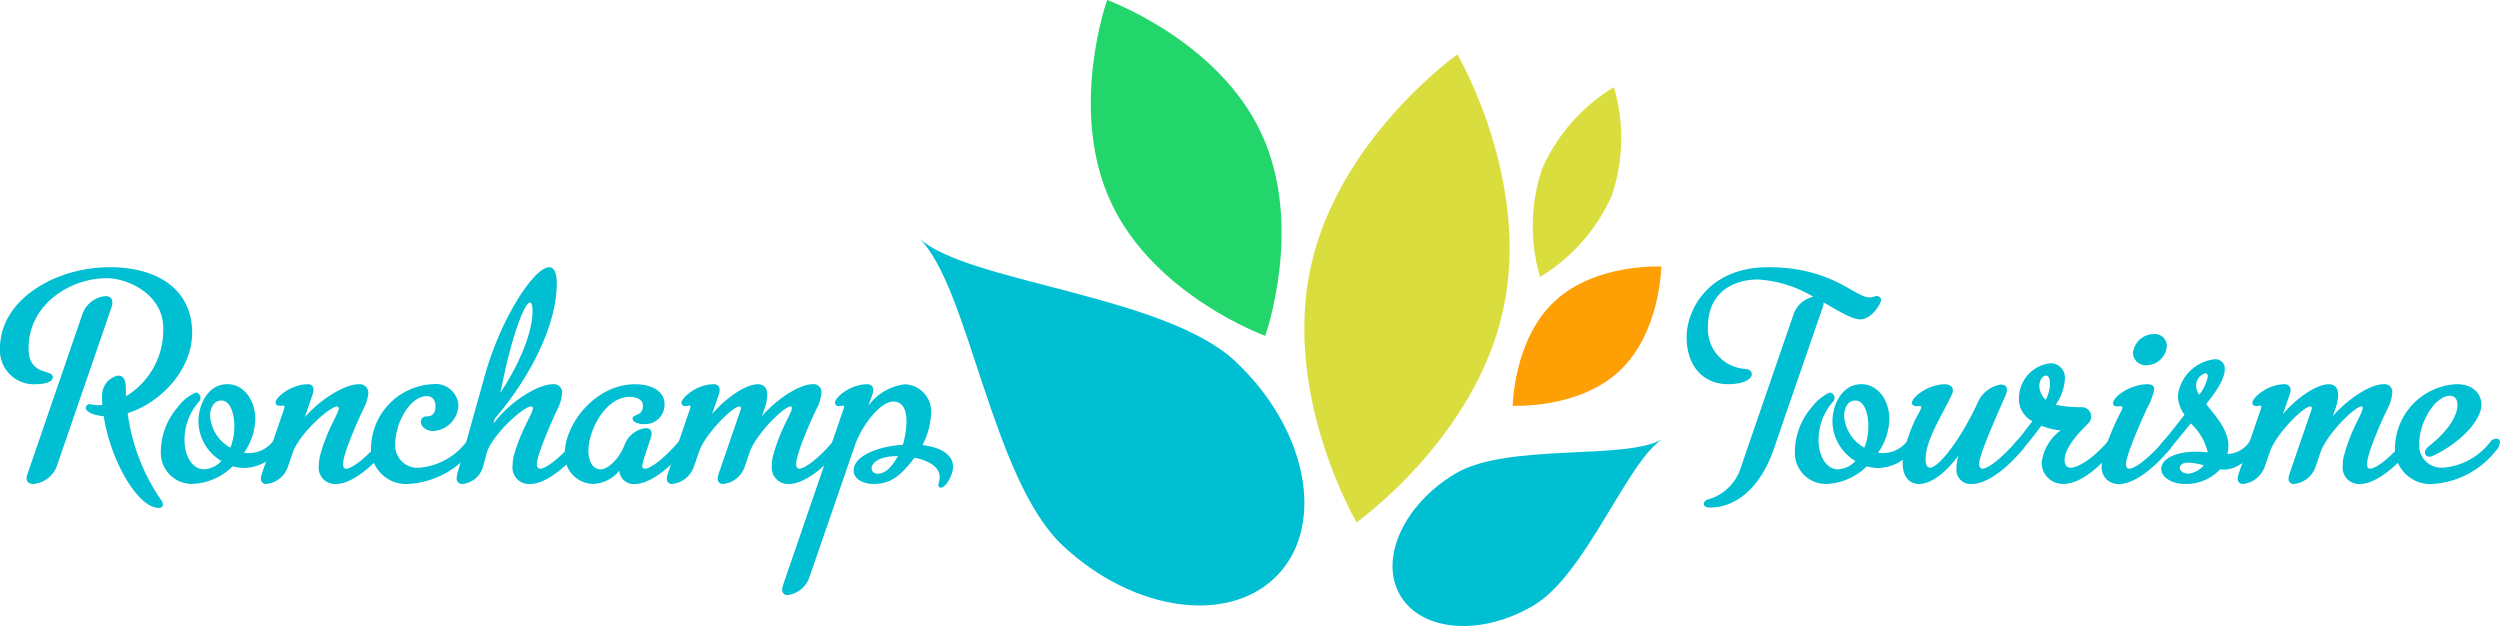 <svg xmlns="http://www.w3.org/2000/svg" xmlns:xlink="http://www.w3.org/1999/xlink" width="231.628" height="58" viewBox="0 0 231.628 58">
  <defs>
    <clipPath id="clip-path">
      <rect id="Rectangle_11" data-name="Rectangle 11" width="231.628" height="58" fill="none"/>
    </clipPath>
  </defs>
  <g id="Groupe_4" data-name="Groupe 4" clip-path="url(#clip-path)">
    <path id="Tracé_12" data-name="Tracé 12" d="M15.124,60.58c0-3.111-3.265-4.62-5.236-4.62-3.327,0-7.239,2.372-7.239,6.5,0,2.618,2.249,1.879,2.249,2.68,0,.308-.431.647-1.694.647A3.136,3.136,0,0,1,0,62.459c0-4.528,5.144-7.516,10.164-7.516,4.436,0,7.639,2.064,7.639,6.068,0,3.45-2.926,6.5-5.975,7.454a18.4,18.4,0,0,0,3.049,7.978.868.868,0,0,1,.216.493c0,.185-.123.308-.4.308-1.878,0-4.436-4.281-5.082-8.5-1.2-.092-1.664-.524-1.664-.739a.37.37,0,0,1,.339-.37c.185,0,.431.093.739.093a2.308,2.308,0,0,0,.462-.031,7,7,0,0,1-.031-.8,1.893,1.893,0,0,1,1.448-1.91c.862,0,.739.924.77,1.91a7.154,7.154,0,0,0,3.45-6.315M7.669,59.194a2.507,2.507,0,0,1,2.094-1.571c.4,0,.647.185.647.585a.977.977,0,0,1-.062.4L5.236,73.455A2.572,2.572,0,0,1,3.08,75.026c-.339,0-.616-.154-.616-.524a1.205,1.205,0,0,1,.093-.431Z" transform="translate(0 -30.186)" fill="#00bfd3"/>
    <path id="Tracé_13" data-name="Tracé 13" d="M41.831,82.179a5.645,5.645,0,0,1-1.047,3.173,2.66,2.66,0,0,0,.492.031A2.831,2.831,0,0,0,43.463,84.3a.617.617,0,0,1,.524-.246.3.3,0,0,1,.339.308,1.471,1.471,0,0,1-.431.862,4.058,4.058,0,0,1-3.111,1.54,4.106,4.106,0,0,1-1.048-.154,5.616,5.616,0,0,1-3.727,1.632A2.887,2.887,0,0,1,33.083,85.1a6.325,6.325,0,0,1,1.54-3.943,4.21,4.21,0,0,1,1.694-1.386.487.487,0,0,1,.431.524.441.441,0,0,1-.123.308A5.382,5.382,0,0,0,35.27,84.15c0,1.54.739,2.741,1.818,2.741a2.375,2.375,0,0,0,1.6-.77,4.325,4.325,0,0,1-2.125-3.7c0-1.448.832-3.419,2.68-3.419,1.663,0,2.587,1.694,2.587,3.173m-4.189-.216a3.651,3.651,0,0,0,1.879,2.926,5.453,5.453,0,0,0,.369-1.971c0-1.171-.369-2.4-1.2-2.4-.739,0-1.047.739-1.047,1.448" transform="translate(-18.176 -43.407)" fill="#00bfd3"/>
    <path id="Tracé_14" data-name="Tracé 14" d="M61.265,86.4c0,.246.062.431.277.431.493,0,1.664-.8,3.142-2.526a.759.759,0,0,1,.524-.246c.216,0,.369.092.369.339a1.614,1.614,0,0,1-.462.831c-1.694,2-3.388,3.019-4.466,3.019a1.509,1.509,0,0,1-1.632-1.694,4.352,4.352,0,0,1,.185-1.171c.647-2.279,1.663-3.7,1.663-4.127,0-.123-.061-.185-.154-.185-.709,0-3.511,2.557-4.1,4.25l-.462,1.355a2.372,2.372,0,0,1-1.971,1.571.462.462,0,0,1-.524-.493,1.532,1.532,0,0,1,.092-.462l1.971-5.76a1.922,1.922,0,0,0,.123-.431.113.113,0,0,0-.123-.123c-.061,0-.185.031-.277.031-.215,0-.431-.092-.431-.308,0-.493,1.478-1.694,2.988-1.694a.471.471,0,0,1,.524.524,1.516,1.516,0,0,1-.092.462l-.708,2.064c1.54-1.755,3.758-3.049,4.99-3.049a.794.794,0,0,1,.893.831,3.872,3.872,0,0,1-.431,1.417c-.462.955-1.91,4.158-1.91,5.144" transform="translate(-29.48 -43.407)" fill="#00bfd3"/>
    <path id="Tracé_15" data-name="Tracé 15" d="M78.53,84.549a2.055,2.055,0,0,0,2.248,2.187A6.093,6.093,0,0,0,85.153,84.3a.705.705,0,0,1,.524-.246.3.3,0,0,1,.339.308,1.472,1.472,0,0,1-.431.862,8.057,8.057,0,0,1-5.791,3.018,3.256,3.256,0,0,1-3.511-3.265A6.013,6.013,0,0,1,82.011,79a2.115,2.115,0,0,1,2.371,1.91,2.482,2.482,0,0,1-2.31,2.433c-.739,0-1.17-.462-1.17-.862a.5.5,0,0,1,.492-.493c.616,0,.862-.308.862-.955,0-.431-.185-.924-.8-.924-1.571,0-2.926,2.495-2.926,4.436" transform="translate(-41.91 -43.406)" fill="#00bfd3"/>
    <path id="Tracé_16" data-name="Tracé 16" d="M101.34,73.178c0,.246.092.431.308.431.462,0,1.664-.8,3.142-2.526a.823.823,0,0,1,.524-.246c.215,0,.369.092.369.308s-.154.462-.462.862c-1.664,2-3.388,3.018-4.466,3.018A1.527,1.527,0,0,1,99.092,73.3a3.993,3.993,0,0,1,.185-1.14c.678-2.28,1.694-3.7,1.694-4.127a.163.163,0,0,0-.185-.185c-.708,0-3.666,2.71-4.1,4.343l-.339,1.263a2.226,2.226,0,0,1-1.879,1.571.489.489,0,0,1-.554-.554,1.55,1.55,0,0,1,.062-.4L96.5,65.046c1.509-5.452,4.62-10.1,5.976-10.1.431,0,.708.462.708,1.478,0,4.22-2.834,9.179-5.76,12.567l-.092.431c1.509-2.033,4.1-3.634,5.483-3.634a.757.757,0,0,1,.862.831,3.7,3.7,0,0,1-.4,1.417c-.431.893-1.94,4.281-1.94,5.144m-3.388-6.592c1.725-2.587,2.988-5.544,2.988-7.577,0-.555-.092-.8-.216-.8-.524,0-1.6,2.926-2.433,6.807Z" transform="translate(-51.599 -30.186)" fill="#00bfd3"/>
    <path id="Tracé_17" data-name="Tracé 17" d="M122.662,88.246a1.325,1.325,0,0,1-1.478-1.232,3.3,3.3,0,0,1-2.434,1.232,2.7,2.7,0,0,1-2.618-2.8c0-2.8,2.864-6.438,6.5-6.438,1.54,0,2.741.616,2.741,1.848a1.8,1.8,0,0,1-1.848,1.848c-.431,0-1.109-.123-1.109-.524,0-.431.955-.185.955-1.17,0-.616-.616-.832-1.232-.832-2.218,0-3.82,3.08-3.82,4.99,0,.862.339,1.725,1.14,1.725.647,0,1.694-.924,2.217-2.279a2.388,2.388,0,0,1,1.941-1.54c.339,0,.555.154.555.492a1.53,1.53,0,0,1-.092.462c-.123.4-.77,2.248-.77,2.526,0,.154.061.277.246.277.462,0,1.664-.8,3.142-2.526a.705.705,0,0,1,.524-.246.3.3,0,0,1,.339.308,1.474,1.474,0,0,1-.431.862c-1.694,2-3.388,3.018-4.466,3.018" transform="translate(-63.804 -43.406)" fill="#00bfd3"/>
    <path id="Tracé_18" data-name="Tracé 18" d="M139.611,86.675a2.411,2.411,0,0,1-1.971,1.571.462.462,0,0,1-.524-.492,1.516,1.516,0,0,1,.092-.462l1.971-5.76a1.916,1.916,0,0,0,.123-.431.112.112,0,0,0-.123-.123,2.68,2.68,0,0,1-.308.061c-.185,0-.4-.092-.4-.308,0-.462,1.386-1.725,2.988-1.725a.509.509,0,0,1,.554.524,1.516,1.516,0,0,1-.092.462l-.616,1.787c1.355-1.6,3.173-2.772,4.25-2.772.524,0,.862.308.862.985a3.748,3.748,0,0,1-.246,1.263l-.246.708c1.478-1.694,3.542-2.957,4.682-2.957a.726.726,0,0,1,.832.8,3.839,3.839,0,0,1-.431,1.448c-.493.985-1.91,4.158-1.91,5.144,0,.246.061.431.277.431.493,0,1.663-.8,3.142-2.526a.76.76,0,0,1,.524-.246c.215,0,.369.093.369.339a1.617,1.617,0,0,1-.462.832c-1.694,2-3.388,3.018-4.467,3.018a1.509,1.509,0,0,1-1.632-1.694,3.407,3.407,0,0,1,.185-1.171c.647-2.31,1.663-3.7,1.663-4.158,0-.092-.031-.154-.123-.154-.616,0-3.2,2.556-3.789,4.25l-.462,1.355a2.372,2.372,0,0,1-1.971,1.571.462.462,0,0,1-.524-.492,1.516,1.516,0,0,1,.092-.462l2-5.822a.94.94,0,0,0,.062-.246.145.145,0,0,0-.154-.154c-.616,0-3.173,2.556-3.727,4.189Z" transform="translate(-75.333 -43.407)" fill="#00bfd3"/>
    <path id="Tracé_19" data-name="Tracé 19" d="M175.435,87.63c0-.985-1.078-1.571-2.341-1.817l-.062.092c-1.232,1.571-2.125,2.341-3.727,2.341-.955,0-1.848-.462-1.848-1.232,0-1.478,2.526-2.28,4.559-2.4a8.282,8.282,0,0,0,.339-2.156c0-.955-.277-1.848-1.232-1.848-1.171,0-2.9,2.156-3.573,4.127l-4.22,12.228a2.451,2.451,0,0,1-1.971,1.571.462.462,0,0,1-.524-.493,1.516,1.516,0,0,1,.092-.462l5.513-16.048a1.923,1.923,0,0,0,.123-.431.113.113,0,0,0-.123-.123,2.167,2.167,0,0,1-.369.062.323.323,0,0,1-.339-.339c0-.462,1.386-1.694,2.988-1.694a.517.517,0,0,1,.554.555,1.208,1.208,0,0,1-.092.431l-.369,1.017a4.891,4.891,0,0,1,3.419-2,2.528,2.528,0,0,1,2.4,2.711,7.048,7.048,0,0,1-.8,2.926c1.632.185,2.834.862,2.834,2,0,.8-.678,1.94-1.14,1.94a.22.22,0,0,1-.215-.246c0-.215.123-.431.123-.708m-3.881-1.971c-1.787,0-2.433.647-2.433,1.14,0,.278.215.493.585.493.8,0,1.417-.862,1.848-1.632" transform="translate(-88.365 -43.406)" fill="#00bfd3"/>
    <path id="Tracé_20" data-name="Tracé 20" d="M346.8,61.411c0-2.433,1.941-6.468,7.577-6.468,5.945,0,7.978,2.8,9.395,2.8.277,0,.431-.123.616-.123a.39.39,0,0,1,.431.369c0,.308-.862,1.787-1.94,1.787-.739,0-1.941-.739-3.388-1.571a.975.975,0,0,1-.062.4s-3.018,8.717-4.527,13.122c-1.448,4.22-4,5.483-5.914,5.483-.278,0-.585-.061-.585-.339,0-.246.215-.4.647-.492a4.461,4.461,0,0,0,2.711-2.68c.524-1.571,4.99-14.508,4.99-14.508a2.5,2.5,0,0,1,1.787-1.509,11.311,11.311,0,0,0-5.113-1.6c-2.4,0-4.651,1.263-4.651,4.4a3.71,3.71,0,0,0,3.388,3.881c.431,0,.677.216.677.493,0,.4-.616.924-2.187.924-2.31,0-3.85-1.663-3.85-4.374" transform="translate(-190.534 -30.186)" fill="#00bfd3"/>
    <path id="Tracé_21" data-name="Tracé 21" d="M377.827,82.179a5.646,5.646,0,0,1-1.047,3.173,2.66,2.66,0,0,0,.492.031,2.831,2.831,0,0,0,2.187-1.078.617.617,0,0,1,.524-.246.3.3,0,0,1,.339.308,1.471,1.471,0,0,1-.431.862,4.058,4.058,0,0,1-3.111,1.54,4.106,4.106,0,0,1-1.048-.154,5.616,5.616,0,0,1-3.727,1.632,2.887,2.887,0,0,1-2.926-3.141,6.325,6.325,0,0,1,1.54-3.943,4.21,4.21,0,0,1,1.694-1.386.487.487,0,0,1,.431.524.441.441,0,0,1-.123.308,5.382,5.382,0,0,0-1.355,3.543c0,1.54.739,2.741,1.818,2.741a2.375,2.375,0,0,0,1.6-.77,4.325,4.325,0,0,1-2.125-3.7c0-1.448.832-3.419,2.68-3.419,1.663,0,2.587,1.694,2.587,3.173m-4.189-.216a3.651,3.651,0,0,0,1.879,2.926,5.454,5.454,0,0,0,.369-1.971c0-1.171-.369-2.4-1.2-2.4-.739,0-1.047.739-1.047,1.448" transform="translate(-202.777 -43.407)" fill="#00bfd3"/>
    <path id="Tracé_22" data-name="Tracé 22" d="M395.876,79.56a.867.867,0,0,1-.123.462c-.893,1.91-2.4,4.158-2.4,5.914,0,.555.154.8.4.8.862,0,2.926-2.772,4.436-6.037a2.787,2.787,0,0,1,2.125-1.663c.339,0,.585.154.585.493a1.651,1.651,0,0,1-.154.554c-.616,1.417-2.434,5.421-2.434,6.315,0,.246.092.431.308.431.462,0,1.632-.8,3.142-2.526a.706.706,0,0,1,.524-.246.3.3,0,0,1,.339.308,1.474,1.474,0,0,1-.431.862c-1.694,2-3.419,3.018-4.5,3.018a1.318,1.318,0,0,1-1.478-1.478A4.193,4.193,0,0,1,396.4,85.6c-1.294,1.787-2.649,2.649-3.666,2.649-.893,0-1.509-.678-1.509-1.971a12.492,12.492,0,0,1,1.571-4.743,1.317,1.317,0,0,0,.154-.4.141.141,0,0,0-.154-.123c-.062,0-.185.031-.277.031-.216,0-.431-.092-.431-.308,0-.555,1.54-1.725,3.049-1.725.4,0,.739.185.739.554" transform="translate(-214.944 -43.407)" fill="#00bfd3"/>
    <path id="Tracé_23" data-name="Tracé 23" d="M415.555,80.058a2.3,2.3,0,0,1-1.232-2.125,3.254,3.254,0,0,1,2.9-3.234,1.317,1.317,0,0,1,1.355,1.386,4.506,4.506,0,0,1-.862,2.464,12.207,12.207,0,0,0,2.495.216.874.874,0,0,1,.524,1.509c-.431.431-2.187,2.094-2.187,3.388,0,.493.216.708.555.708.77,0,2.218-.985,3.45-2.433a.705.705,0,0,1,.524-.246.3.3,0,0,1,.339.308,1.474,1.474,0,0,1-.431.862c-1.91,2.248-3.45,3.018-4.559,3.018a1.967,1.967,0,0,1-2-1.971,4.305,4.305,0,0,1,1.755-2.988,6.889,6.889,0,0,1-1.787-.431c-.647.862-1.355,1.756-1.879,2.372a.692.692,0,0,1-.524.246.307.307,0,0,1-.339-.339,1.5,1.5,0,0,1,.431-.832c.431-.493.986-1.232,1.479-1.879m1.232-1.971a3.165,3.165,0,0,0,.4-1.448c0-.585-.154-.8-.37-.8-.339,0-.616.493-.616.955a1.892,1.892,0,0,0,.585,1.294" transform="translate(-227.262 -41.04)" fill="#00bfd3"/>
    <path id="Tracé_24" data-name="Tracé 24" d="M434.417,80.758c0,.246.092.4.308.4.462,0,1.664-.8,3.142-2.526a.634.634,0,0,1,.524-.246c.216,0,.369.092.369.308a1.462,1.462,0,0,1-.462.863c-1.694,2-3.388,3.018-4.466,3.018a1.527,1.527,0,0,1-1.663-1.725,3.979,3.979,0,0,1,.185-1.14,23.963,23.963,0,0,1,1.571-3.789,1.454,1.454,0,0,0,.154-.431c0-.092-.062-.123-.154-.123h-.062l-.154.031c-.216,0-.493-.031-.493-.308,0-.616,1.633-1.755,3.2-1.755.431,0,.616.185.616.462a6.042,6.042,0,0,1-.678,1.787c-.431.955-1.94,4.281-1.94,5.175m3.789-10.935a1.934,1.934,0,0,1-1.879,1.755,1.188,1.188,0,0,1-1.263-1.14,1.964,1.964,0,0,1,1.91-1.755,1.124,1.124,0,0,1,1.232,1.14" transform="translate(-237.439 -37.736)" fill="#00bfd3"/>
    <path id="Tracé_25" data-name="Tracé 25" d="M446.259,79.023a3.182,3.182,0,0,1-.616-1.756,3.853,3.853,0,0,1,3.388-3.388.86.86,0,0,1,.955.955c0,.955-1.016,2.31-1.725,3.2.893,1.109,2.064,2.4,2.064,3.85a3.738,3.738,0,0,1-.092.77,2.56,2.56,0,0,0,2.064-1.171.706.706,0,0,1,.524-.246.3.3,0,0,1,.339.308,1.474,1.474,0,0,1-.431.862c-1.14,1.355-2.033,1.694-2.9,1.694a2.4,2.4,0,0,1-.277-.031,4.243,4.243,0,0,1-3.327,1.355c-1.109,0-2.125-.616-2.125-1.386,0-.832,1.14-1.6,3.234-1.6.339,0,.77.031,1.078.062a5.309,5.309,0,0,0-1.571-2.68l-2.125,2.587a.642.642,0,0,1-.493.246c-.215,0-.369-.092-.369-.339a1.5,1.5,0,0,1,.431-.832c.555-.647,1.325-1.632,1.971-2.464m1.787,4.682a5.95,5.95,0,0,0-1.448-.246c-.554,0-.77.246-.77.462,0,.277.277.554.77.554a2.123,2.123,0,0,0,1.448-.77m-.431-6.53a4.022,4.022,0,0,0,.8-1.663c0-.216-.061-.339-.215-.339a1.177,1.177,0,0,0-.862,1.078,1.663,1.663,0,0,0,.277.924" transform="translate(-243.86 -40.59)" fill="#00bfd3"/>
    <path id="Tracé_26" data-name="Tracé 26" d="M462.62,86.675a2.411,2.411,0,0,1-1.971,1.571.462.462,0,0,1-.524-.492,1.516,1.516,0,0,1,.092-.462l1.971-5.76a1.914,1.914,0,0,0,.123-.431.113.113,0,0,0-.123-.123,2.677,2.677,0,0,1-.308.061c-.185,0-.4-.092-.4-.308,0-.462,1.386-1.725,2.988-1.725a.509.509,0,0,1,.554.524,1.517,1.517,0,0,1-.092.462l-.616,1.787c1.355-1.6,3.173-2.772,4.25-2.772.524,0,.862.308.862.985a3.748,3.748,0,0,1-.246,1.263l-.246.708c1.478-1.694,3.542-2.957,4.682-2.957a.726.726,0,0,1,.832.8,3.838,3.838,0,0,1-.431,1.448c-.493.985-1.91,4.158-1.91,5.144,0,.246.061.431.277.431.493,0,1.663-.8,3.142-2.526a.76.76,0,0,1,.524-.246c.215,0,.369.093.369.339a1.617,1.617,0,0,1-.462.832c-1.694,2-3.388,3.018-4.467,3.018a1.509,1.509,0,0,1-1.632-1.694,3.407,3.407,0,0,1,.185-1.171c.647-2.31,1.663-3.7,1.663-4.158,0-.092-.031-.154-.123-.154-.616,0-3.2,2.556-3.789,4.25l-.462,1.355a2.372,2.372,0,0,1-1.971,1.571.462.462,0,0,1-.524-.492,1.516,1.516,0,0,1,.092-.462l2-5.822a.94.94,0,0,0,.062-.246.145.145,0,0,0-.154-.154c-.616,0-3.173,2.556-3.727,4.189Z" transform="translate(-252.799 -43.407)" fill="#00bfd3"/>
    <path id="Tracé_27" data-name="Tracé 27" d="M501.851,84.057a.3.3,0,0,1,.339.308,1.474,1.474,0,0,1-.431.862,8.116,8.116,0,0,1-5.791,3.018,3.274,3.274,0,0,1-3.511-3.265A6.005,6.005,0,0,1,498.185,79c1.54,0,2.28.924,2.28,1.879,0,1.663-2.31,3.758-4.466,4.743a.8.8,0,0,1-.339.092.391.391,0,0,1-.431-.369c0-.185.123-.4.431-.647,1.94-1.54,2.587-2.927,2.587-3.758,0-.585-.277-.862-.708-.862-1.325,0-2.834,2.371-2.834,4.466a2.054,2.054,0,0,0,2.248,2.187,6.092,6.092,0,0,0,4.374-2.433.7.7,0,0,1,.524-.246" transform="translate(-270.562 -43.406)" fill="#00bfd3"/>
    <path id="Tracé_28" data-name="Tracé 28" d="M218.228,60.35c6.612,6.187,8.4,15.025,3.983,19.742s-13.35,3.524-19.963-2.663S193.535,53.261,188.9,48.921c4.428,4.143,22.72,5.243,29.332,11.429" transform="translate(-103.782 -26.878)" fill="#00bfd3"/>
    <path id="Tracé_29" data-name="Tracé 29" d="M299.442,105.66c-4.825,2.883-10.367,2.49-12.379-.876s.269-8.433,5.094-11.316,15.831-1.186,19.216-3.209c-3.231,1.931-7.106,12.519-11.931,15.4" transform="translate(-157.314 -49.589)" fill="#00bfd3"/>
    <path id="Tracé_30" data-name="Tracé 30" d="M240.065,12.293c4.044,8.592.387,18.822.387,18.822s-10.213-3.7-14.257-12.294S225.808,0,225.808,0s10.213,3.7,14.257,12.293" transform="translate(-123.229)" fill="#22d66b"/>
    <path id="Tracé_31" data-name="Tracé 31" d="M286.638,34.789c-2.579,11.972-13.6,19.754-13.6,19.754s-6.838-11.629-4.258-23.6,13.6-19.754,13.6-19.754,6.838,11.629,4.259,23.6" transform="translate(-147.352 -6.147)" fill="#dadd3e"/>
    <path id="Tracé_32" data-name="Tracé 32" d="M322.467,27.969a16.692,16.692,0,0,1-6.642,7.535,16.691,16.691,0,0,1,.2-10.043,16.69,16.69,0,0,1,6.642-7.534,16.689,16.689,0,0,1-.2,10.042" transform="translate(-173.135 -9.849)" fill="#dadd3e"/>
    <path id="Tracé_33" data-name="Tracé 33" d="M320.957,64.466c-3.8,3.561-9.9,3.231-9.9,3.231s.066-6.1,3.866-9.665,9.9-3.231,9.9-3.231-.066,6.1-3.866,9.665" transform="translate(-170.901 -30.104)" fill="#ff9f06"/>
  </g>
</svg>

